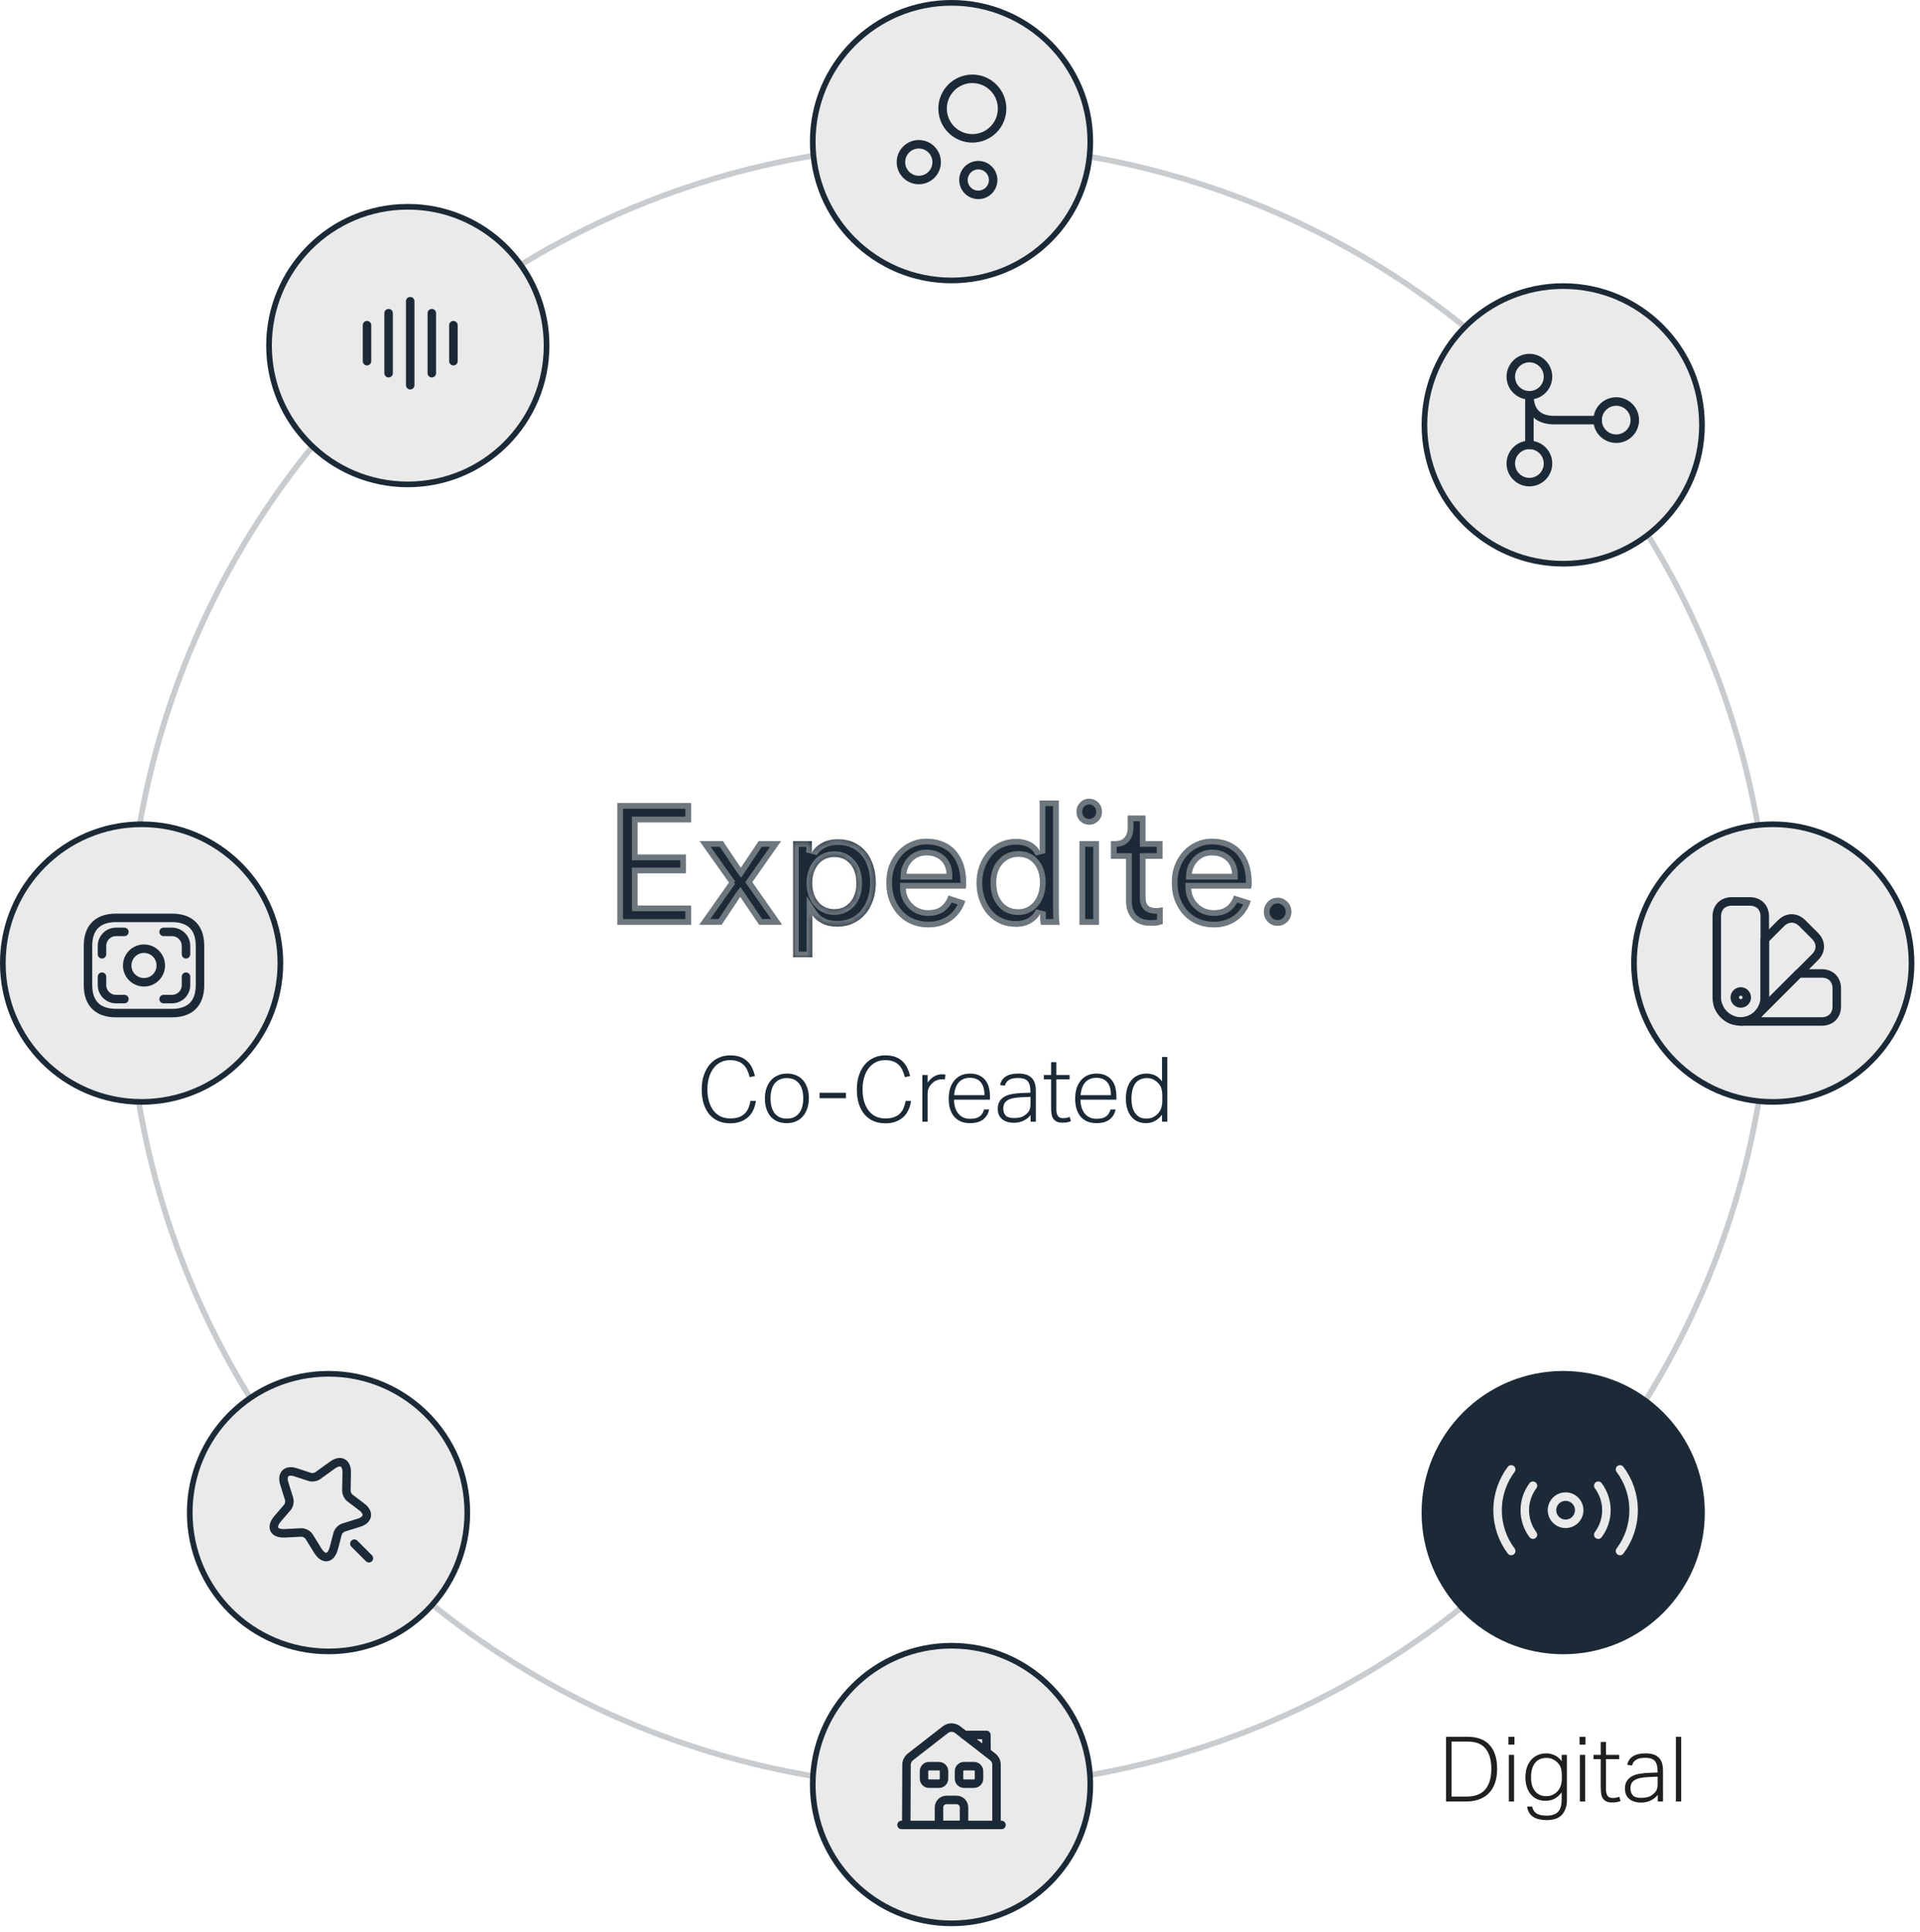 <?xml version="1.0" encoding="UTF-8"?> <svg xmlns="http://www.w3.org/2000/svg" width="339" height="341" viewBox="0 0 339 341" fill="none"><path d="M133.464 194.336C133.389 194.901 133.24 195.424 133.016 195.904C132.803 196.384 132.509 196.8 132.136 197.152C131.763 197.504 131.309 197.781 130.776 197.984C130.243 198.187 129.624 198.288 128.92 198.288C128.173 198.288 127.491 198.16 126.872 197.904C126.264 197.648 125.736 197.269 125.288 196.768C124.851 196.256 124.509 195.632 124.264 194.896C124.019 194.149 123.896 193.291 123.896 192.32C123.896 191.339 124.029 190.475 124.296 189.728C124.563 188.971 124.92 188.341 125.368 187.84C125.827 187.328 126.355 186.944 126.952 186.688C127.56 186.421 128.205 186.288 128.888 186.288C129.581 186.288 130.179 186.379 130.68 186.56C131.181 186.741 131.603 186.997 131.944 187.328C132.296 187.648 132.579 188.032 132.792 188.48C133.005 188.928 133.176 189.413 133.304 189.936L132.376 190.144C132.259 189.675 132.109 189.253 131.928 188.88C131.757 188.507 131.533 188.192 131.256 187.936C130.989 187.68 130.664 187.483 130.28 187.344C129.896 187.205 129.432 187.136 128.888 187.136C128.259 187.136 127.699 187.264 127.208 187.52C126.717 187.776 126.301 188.133 125.96 188.592C125.619 189.051 125.357 189.595 125.176 190.224C124.995 190.853 124.904 191.541 124.904 192.288C124.904 193.045 124.989 193.739 125.16 194.368C125.341 194.987 125.597 195.525 125.928 195.984C126.269 196.443 126.691 196.8 127.192 197.056C127.693 197.301 128.269 197.424 128.92 197.424C129.539 197.424 130.056 197.349 130.472 197.2C130.899 197.04 131.245 196.821 131.512 196.544C131.789 196.267 132.003 195.941 132.152 195.568C132.312 195.184 132.429 194.773 132.504 194.336H133.464ZM138.924 197.456C139.446 197.456 139.889 197.365 140.252 197.184C140.614 196.992 140.913 196.736 141.148 196.416C141.382 196.096 141.553 195.717 141.66 195.28C141.766 194.843 141.82 194.368 141.82 193.856C141.82 193.365 141.766 192.907 141.66 192.48C141.553 192.043 141.382 191.664 141.148 191.344C140.913 191.024 140.614 190.773 140.252 190.592C139.889 190.4 139.446 190.304 138.924 190.304C138.412 190.304 137.969 190.4 137.596 190.592C137.233 190.773 136.934 191.024 136.7 191.344C136.476 191.664 136.31 192.043 136.204 192.48C136.097 192.907 136.044 193.371 136.044 193.872C136.044 194.373 136.097 194.843 136.204 195.28C136.31 195.717 136.476 196.096 136.7 196.416C136.934 196.736 137.233 196.992 137.596 197.184C137.969 197.365 138.412 197.456 138.924 197.456ZM138.891 198.256C138.284 198.256 137.74 198.155 137.26 197.952C136.79 197.749 136.39 197.461 136.06 197.088C135.74 196.704 135.489 196.245 135.308 195.712C135.137 195.179 135.052 194.581 135.052 193.92C135.052 193.248 135.142 192.64 135.324 192.096C135.516 191.552 135.777 191.088 136.108 190.704C136.449 190.32 136.86 190.027 137.34 189.824C137.82 189.611 138.358 189.504 138.956 189.504C139.553 189.504 140.092 189.605 140.572 189.808C141.052 190.011 141.457 190.304 141.788 190.688C142.118 191.061 142.369 191.515 142.54 192.048C142.721 192.581 142.812 193.173 142.812 193.824C142.812 194.496 142.721 195.104 142.54 195.648C142.358 196.192 142.097 196.661 141.756 197.056C141.425 197.44 141.014 197.739 140.524 197.952C140.044 198.155 139.5 198.256 138.891 198.256ZM144.706 192.896H149.362V193.856H144.706V192.896ZM160.855 194.336C160.78 194.901 160.631 195.424 160.407 195.904C160.193 196.384 159.9 196.8 159.527 197.152C159.153 197.504 158.7 197.781 158.167 197.984C157.633 198.187 157.015 198.288 156.311 198.288C155.564 198.288 154.881 198.16 154.263 197.904C153.655 197.648 153.127 197.269 152.679 196.768C152.241 196.256 151.9 195.632 151.655 194.896C151.409 194.149 151.287 193.291 151.287 192.32C151.287 191.339 151.42 190.475 151.687 189.728C151.953 188.971 152.311 188.341 152.759 187.84C153.217 187.328 153.745 186.944 154.343 186.688C154.951 186.421 155.596 186.288 156.279 186.288C156.972 186.288 157.569 186.379 158.071 186.56C158.572 186.741 158.993 186.997 159.335 187.328C159.687 187.648 159.969 188.032 160.183 188.48C160.396 188.928 160.567 189.413 160.695 189.936L159.767 190.144C159.649 189.675 159.5 189.253 159.319 188.88C159.148 188.507 158.924 188.192 158.647 187.936C158.38 187.68 158.055 187.483 157.671 187.344C157.287 187.205 156.823 187.136 156.279 187.136C155.649 187.136 155.089 187.264 154.599 187.52C154.108 187.776 153.692 188.133 153.351 188.592C153.009 189.051 152.748 189.595 152.567 190.224C152.385 190.853 152.295 191.541 152.295 192.288C152.295 193.045 152.38 193.739 152.551 194.368C152.732 194.987 152.988 195.525 153.319 195.984C153.66 196.443 154.081 196.8 154.583 197.056C155.084 197.301 155.66 197.424 156.311 197.424C156.929 197.424 157.447 197.349 157.863 197.2C158.289 197.04 158.636 196.821 158.903 196.544C159.18 196.267 159.393 195.941 159.543 195.568C159.703 195.184 159.82 194.773 159.895 194.336H160.855ZM162.854 189.76H163.782V191.104C164.113 190.635 164.492 190.272 164.918 190.016C165.345 189.76 165.798 189.632 166.278 189.632C166.396 189.632 166.502 189.637 166.598 189.648C166.705 189.648 166.817 189.659 166.934 189.68L166.822 190.56C166.63 190.528 166.454 190.512 166.294 190.512C166.017 190.512 165.734 190.565 165.446 190.672C165.158 190.768 164.886 190.939 164.63 191.184C164.385 191.397 164.182 191.659 164.022 191.968C163.862 192.267 163.782 192.624 163.782 193.04V198H162.854V189.76ZM174.641 195.84C174.513 196.555 174.171 197.136 173.617 197.584C173.062 198.032 172.273 198.256 171.249 198.256C170.065 198.256 169.142 197.877 168.481 197.12C167.83 196.352 167.505 195.301 167.505 193.968C167.505 193.243 167.595 192.603 167.777 192.048C167.969 191.493 168.23 191.029 168.561 190.656C168.902 190.272 169.297 189.984 169.745 189.792C170.203 189.6 170.705 189.504 171.249 189.504C171.889 189.504 172.433 189.611 172.881 189.824C173.329 190.027 173.691 190.309 173.969 190.672C174.257 191.024 174.465 191.445 174.593 191.936C174.721 192.427 174.785 192.955 174.785 193.52V194.112H168.449C168.449 194.581 168.507 195.024 168.625 195.44C168.742 195.845 168.918 196.203 169.153 196.512C169.387 196.811 169.681 197.051 170.033 197.232C170.385 197.403 170.79 197.488 171.249 197.488C171.665 197.488 172.017 197.451 172.305 197.376C172.593 197.291 172.833 197.173 173.025 197.024C173.217 196.875 173.366 196.704 173.473 196.512C173.59 196.309 173.681 196.085 173.745 195.84H174.641ZM173.825 193.312C173.825 192.864 173.777 192.453 173.681 192.08C173.585 191.707 173.435 191.387 173.233 191.12C173.03 190.843 172.763 190.629 172.433 190.48C172.102 190.331 171.707 190.256 171.249 190.256C170.449 190.256 169.809 190.507 169.329 191.008C168.849 191.509 168.561 192.277 168.465 193.312H173.825ZM181.962 196.832C181.823 197.003 181.658 197.173 181.466 197.344C181.274 197.504 181.055 197.648 180.81 197.776C180.564 197.904 180.292 198.005 179.994 198.08C179.706 198.155 179.386 198.192 179.034 198.192C178.17 198.192 177.476 197.984 176.954 197.568C176.431 197.152 176.17 196.533 176.17 195.712C176.17 195.157 176.287 194.704 176.522 194.352C176.756 194 177.066 193.723 177.45 193.52C177.844 193.317 178.287 193.179 178.778 193.104C179.279 193.019 179.796 192.965 180.33 192.944L181.93 192.88V192.624C181.93 191.813 181.77 191.221 181.45 190.848C181.14 190.475 180.58 190.288 179.77 190.288C179.375 190.288 179.039 190.32 178.762 190.384C178.495 190.448 178.271 190.544 178.09 190.672C177.908 190.789 177.764 190.933 177.658 191.104C177.551 191.264 177.471 191.445 177.418 191.648L176.57 191.52C176.868 190.176 177.946 189.504 179.802 189.504C180.378 189.504 180.863 189.573 181.258 189.712C181.652 189.851 181.967 190.053 182.202 190.32C182.447 190.576 182.623 190.896 182.73 191.28C182.836 191.653 182.89 192.085 182.89 192.576V198H181.962V196.832ZM181.946 193.616L180.426 193.68C179.807 193.701 179.29 193.76 178.874 193.856C178.458 193.941 178.122 194.069 177.866 194.24C177.61 194.4 177.423 194.603 177.306 194.848C177.199 195.083 177.146 195.365 177.146 195.696C177.146 196.197 177.284 196.603 177.562 196.912C177.85 197.211 178.346 197.36 179.05 197.36C179.402 197.36 179.748 197.323 180.09 197.248C180.442 197.163 180.73 197.029 180.954 196.848C181.146 196.709 181.3 196.576 181.418 196.448C181.546 196.32 181.647 196.181 181.722 196.032C181.807 195.872 181.866 195.696 181.898 195.504C181.93 195.312 181.946 195.088 181.946 194.832V193.616ZM185.584 190.528H184.304V189.76H185.584V187.488H186.512V189.76H188.848V190.528H186.512V195.92C186.512 196.325 186.597 196.672 186.768 196.96C186.939 197.237 187.237 197.376 187.664 197.376C187.941 197.376 188.176 197.355 188.368 197.312C188.56 197.269 188.731 197.221 188.88 197.168L189.072 197.92C188.912 197.984 188.715 198.043 188.48 198.096C188.256 198.149 187.957 198.176 187.584 198.176C187.115 198.176 186.747 198.096 186.48 197.936C186.213 197.776 186.011 197.568 185.872 197.312C185.744 197.045 185.664 196.741 185.632 196.4C185.6 196.059 185.584 195.701 185.584 195.328V190.528ZM196.969 195.84C196.841 196.555 196.499 197.136 195.945 197.584C195.39 198.032 194.601 198.256 193.577 198.256C192.393 198.256 191.47 197.877 190.809 197.12C190.158 196.352 189.833 195.301 189.833 193.968C189.833 193.243 189.923 192.603 190.105 192.048C190.297 191.493 190.558 191.029 190.889 190.656C191.23 190.272 191.625 189.984 192.073 189.792C192.531 189.6 193.033 189.504 193.577 189.504C194.217 189.504 194.761 189.611 195.209 189.824C195.657 190.027 196.019 190.309 196.297 190.672C196.585 191.024 196.793 191.445 196.921 191.936C197.049 192.427 197.113 192.955 197.113 193.52V194.112H190.777C190.777 194.581 190.835 195.024 190.953 195.44C191.07 195.845 191.246 196.203 191.481 196.512C191.715 196.811 192.009 197.051 192.361 197.232C192.713 197.403 193.118 197.488 193.577 197.488C193.993 197.488 194.345 197.451 194.633 197.376C194.921 197.291 195.161 197.173 195.353 197.024C195.545 196.875 195.694 196.704 195.801 196.512C195.918 196.309 196.009 196.085 196.073 195.84H196.969ZM196.153 193.312C196.153 192.864 196.105 192.453 196.009 192.08C195.913 191.707 195.763 191.387 195.561 191.12C195.358 190.843 195.091 190.629 194.761 190.48C194.43 190.331 194.035 190.256 193.577 190.256C192.777 190.256 192.137 190.507 191.657 191.008C191.177 191.509 190.889 192.277 190.793 193.312H196.153ZM205.17 196.768C204.818 197.227 204.413 197.589 203.954 197.856C203.506 198.123 202.957 198.256 202.306 198.256C201.698 198.256 201.17 198.139 200.722 197.904C200.285 197.669 199.922 197.355 199.634 196.96C199.346 196.565 199.133 196.112 198.994 195.6C198.855 195.077 198.786 194.533 198.786 193.968C198.786 192.56 199.111 191.467 199.762 190.688C200.423 189.899 201.33 189.504 202.482 189.504C202.93 189.504 203.389 189.6 203.858 189.792C204.327 189.984 204.765 190.347 205.17 190.88V186.576H206.098V198H205.17V196.768ZM205.218 193.552C205.218 193.179 205.197 192.859 205.154 192.592C205.111 192.315 205.047 192.075 204.962 191.872C204.877 191.659 204.759 191.472 204.61 191.312C204.471 191.152 204.306 190.997 204.114 190.848C203.858 190.656 203.602 190.517 203.346 190.432C203.101 190.347 202.818 190.304 202.498 190.304C202.103 190.304 201.741 190.373 201.41 190.512C201.079 190.64 200.791 190.848 200.546 191.136C200.311 191.424 200.125 191.797 199.986 192.256C199.847 192.715 199.778 193.275 199.778 193.936C199.778 194.608 199.853 195.173 200.002 195.632C200.162 196.08 200.365 196.443 200.61 196.72C200.855 196.987 201.127 197.179 201.426 197.296C201.735 197.403 202.045 197.456 202.354 197.456C202.685 197.456 202.978 197.419 203.234 197.344C203.501 197.269 203.773 197.131 204.05 196.928C204.423 196.651 204.711 196.299 204.914 195.872C205.117 195.445 205.218 194.912 205.218 194.272V193.552Z" fill="#1C2A37"></path><path d="M109 141.76V163.239H122.008V159.849H112.57V154.147H121.108V150.852H112.57V145.15H122.008V141.76H109Z" fill="#1C2A37"></path><path d="M112.07 159.849V160.349H112.57H121.508V162.739H109.5V142.26H121.508V144.65H112.57H112.07V145.15V150.852V151.352H112.57H120.608V153.647H112.57H112.07V154.147V159.849Z" stroke="#EAEAEA" stroke-opacity="0.4"></path><path d="M128.715 155.779L123.545 148.476H127.644C127.69 148.556 127.783 148.714 127.954 148.967C128.125 149.205 128.311 149.49 128.528 149.807C128.746 150.124 128.979 150.472 129.227 150.852C129.475 151.233 129.708 151.581 129.925 151.898C130.143 152.215 130.345 152.5 130.5 152.737C130.671 152.975 130.764 153.133 130.81 153.197L133.961 148.476H137.889L132.813 155.715L138.075 163.223H134.039L130.686 158.281C130.624 158.361 130.515 158.535 130.36 158.788C130.205 159.042 130.003 159.327 129.786 159.659C129.553 159.992 129.32 160.356 129.056 160.752C128.792 161.148 128.559 161.513 128.327 161.845C128.094 162.178 127.907 162.479 127.737 162.716C127.566 162.97 127.473 163.144 127.426 163.223H123.483L128.746 155.763L128.715 155.779Z" fill="#1C2A37"></path><path d="M131.226 153.474L134.229 148.976H136.928L132.403 155.428L132.202 155.715L132.403 156.002L137.114 162.723H134.304L131.1 158.001L130.715 157.434L130.293 157.973C130.208 158.081 130.081 158.287 129.934 158.527C129.844 158.674 129.744 158.822 129.629 158.993C129.55 159.109 129.465 159.236 129.372 159.379C129.213 159.607 129.051 159.852 128.884 160.105C128.804 160.227 128.723 160.351 128.64 160.475C128.549 160.611 128.464 160.741 128.382 160.866C128.219 161.114 128.069 161.341 127.917 161.559C127.799 161.728 127.692 161.888 127.597 162.032L127.591 162.04C127.493 162.189 127.409 162.315 127.331 162.425L127.326 162.431L127.322 162.437C127.249 162.546 127.188 162.642 127.139 162.723H124.448L129.154 156.051L128.841 155.689L129.123 155.49L124.512 148.976H127.363C127.41 149.052 127.469 149.142 127.539 149.247L127.544 149.253L127.548 149.259C127.652 149.404 127.759 149.562 127.879 149.74C127.952 149.849 128.03 149.965 128.116 150.09L128.528 149.807L128.116 150.09C128.331 150.403 128.562 150.748 128.808 151.126C129.058 151.509 129.293 151.86 129.513 152.181C129.586 152.287 129.656 152.388 129.722 152.483C129.858 152.68 129.979 152.855 130.081 153.011L130.087 153.02L130.094 153.029C130.173 153.14 130.235 153.232 130.283 153.306C130.292 153.32 130.302 153.334 130.311 153.349C130.345 153.401 130.381 153.457 130.407 153.493L130.83 154.068L131.226 153.474Z" stroke="#EAEAEA" stroke-opacity="0.4"></path><mask id="path-6-inside-1_524_6980" fill="white"><path d="M140.031 168.989V148.476H143.353V150.472C143.71 149.823 144.284 149.268 145.076 148.825C145.868 148.366 146.83 148.144 147.948 148.144C149.019 148.144 149.966 148.334 150.804 148.73C151.642 149.126 152.325 149.664 152.9 150.346C153.459 151.027 153.893 151.85 154.188 152.785C154.483 153.719 154.638 154.733 154.638 155.826C154.638 156.919 154.483 157.965 154.157 158.899C153.831 159.834 153.381 160.657 152.791 161.354C152.201 162.051 151.472 162.59 150.633 162.986C149.795 163.382 148.864 163.572 147.824 163.572C146.784 163.572 145.868 163.382 145.123 162.986C144.378 162.59 143.803 162.115 143.431 161.544V168.973H140.016L140.031 168.989ZM151.192 155.842C151.192 154.448 150.835 153.339 150.121 152.516C149.407 151.692 148.476 151.28 147.296 151.28C146.722 151.28 146.194 151.391 145.728 151.613C145.247 151.834 144.843 152.135 144.517 152.531C144.176 152.927 143.912 153.403 143.71 153.973C143.508 154.543 143.415 155.161 143.415 155.858C143.415 157.268 143.788 158.392 144.517 159.232C145.247 160.071 146.178 160.483 147.311 160.483C148.445 160.483 149.392 160.071 150.121 159.232C150.851 158.392 151.208 157.268 151.208 155.858"></path></mask><path d="M140.031 168.989V148.476H143.353V150.472C143.71 149.823 144.284 149.268 145.076 148.825C145.868 148.366 146.83 148.144 147.948 148.144C149.019 148.144 149.966 148.334 150.804 148.73C151.642 149.126 152.325 149.664 152.9 150.346C153.459 151.027 153.893 151.85 154.188 152.785C154.483 153.719 154.638 154.733 154.638 155.826C154.638 156.919 154.483 157.965 154.157 158.899C153.831 159.834 153.381 160.657 152.791 161.354C152.201 162.051 151.472 162.59 150.633 162.986C149.795 163.382 148.864 163.572 147.824 163.572C146.784 163.572 145.868 163.382 145.123 162.986C144.378 162.59 143.803 162.115 143.431 161.544V168.973H140.016L140.031 168.989ZM151.192 155.842C151.192 154.448 150.835 153.339 150.121 152.516C149.407 151.692 148.476 151.28 147.296 151.28C146.722 151.28 146.194 151.391 145.728 151.613C145.247 151.834 144.843 152.135 144.517 152.531C144.176 152.927 143.912 153.403 143.71 153.973C143.508 154.543 143.415 155.161 143.415 155.858C143.415 157.268 143.788 158.392 144.517 159.232C145.247 160.071 146.178 160.483 147.311 160.483C148.445 160.483 149.392 160.071 150.121 159.232C150.851 158.392 151.208 157.268 151.208 155.858" fill="#1C2A37"></path><path d="M140.031 168.989L139.317 169.689L141.031 171.438V168.989H140.031ZM140.031 148.476V147.476H139.031V148.476H140.031ZM143.353 148.476H144.353V147.476H143.353V148.476ZM143.353 150.472H142.353L144.229 150.954L143.353 150.472ZM145.076 148.825L145.565 149.697L145.571 149.694L145.578 149.69L145.076 148.825ZM152.9 150.346L153.673 149.711L153.664 149.701L152.9 150.346ZM143.431 161.544L144.268 160.997L142.431 158.185V161.544H143.431ZM143.431 168.973V169.973H144.431V168.973H143.431ZM140.016 168.973V167.973H137.635L139.301 169.673L140.016 168.973ZM145.728 151.613L146.147 152.521L146.158 152.516L145.728 151.613ZM144.517 152.531L145.275 153.185L145.282 153.176L145.289 153.167L144.517 152.531ZM141.031 168.989V148.476H139.031V168.989H141.031ZM140.031 149.476H143.353V147.476H140.031V149.476ZM142.353 148.476V150.472H144.353V148.476H142.353ZM144.229 150.954C144.48 150.498 144.904 150.067 145.565 149.697L144.587 147.952C143.664 148.47 142.94 149.148 142.477 149.99L144.229 150.954ZM145.578 149.69C146.182 149.34 146.96 149.144 147.948 149.144V147.144C146.7 147.144 145.554 147.392 144.574 147.96L145.578 149.69ZM147.948 149.144C148.899 149.144 149.695 149.312 150.377 149.634L151.231 147.826C150.237 147.356 149.139 147.144 147.948 147.144V149.144ZM150.377 149.634C151.081 149.967 151.65 150.415 152.135 150.99L153.664 149.701C153.001 148.914 152.204 148.285 151.231 147.826L150.377 149.634ZM152.127 150.98C152.596 151.552 152.974 152.259 153.235 153.086L155.142 152.484C154.813 151.442 154.321 150.502 153.673 149.711L152.127 150.98ZM153.235 153.086C153.497 153.917 153.638 154.829 153.638 155.826H155.638C155.638 154.637 155.469 153.522 155.142 152.484L153.235 153.086ZM153.638 155.826C153.638 156.827 153.496 157.759 153.213 158.57L155.101 159.228C155.47 158.17 155.638 157.011 155.638 155.826H153.638ZM153.213 158.57C152.921 159.406 152.527 160.118 152.028 160.708L153.554 162C154.235 161.197 154.741 160.261 155.101 159.228L153.213 158.57ZM152.028 160.708C151.539 161.286 150.928 161.74 150.206 162.082L151.061 163.89C152.015 163.439 152.863 162.817 153.554 162L152.028 160.708ZM150.206 162.082C149.521 162.405 148.739 162.572 147.824 162.572V164.572C148.989 164.572 150.07 164.358 151.061 163.89L150.206 162.082ZM147.824 162.572C146.899 162.572 146.155 162.402 145.592 162.103L144.653 163.869C145.58 164.361 146.668 164.572 147.824 164.572V162.572ZM145.592 162.103C144.946 161.759 144.521 161.385 144.268 160.997L142.594 162.091C143.085 162.844 143.809 163.42 144.653 163.869L145.592 162.103ZM142.431 161.544V168.973H144.431V161.544H142.431ZM143.431 167.973H140.016V169.973H143.431V167.973ZM139.301 169.673L139.317 169.689L140.745 168.289L140.73 168.273L139.301 169.673ZM152.192 155.842C152.192 154.276 151.788 152.912 150.877 151.861L149.366 153.171C149.882 153.766 150.192 154.62 150.192 155.842H152.192ZM150.877 151.861C149.959 150.801 148.743 150.28 147.296 150.28V152.28C148.208 152.28 148.856 152.582 149.366 153.171L150.877 151.861ZM147.296 150.28C146.592 150.28 145.915 150.416 145.298 150.71L146.158 152.516C146.473 152.366 146.851 152.28 147.296 152.28V150.28ZM145.31 150.705C144.704 150.984 144.175 151.373 143.745 151.896L145.289 153.167C145.511 152.898 145.79 152.685 146.147 152.521L145.31 150.705ZM143.76 151.878C143.324 152.384 143.003 152.974 142.767 153.639L144.653 154.306C144.821 153.832 145.028 153.47 145.275 153.185L143.76 151.878ZM142.767 153.639C142.521 154.336 142.415 155.07 142.415 155.858H144.415C144.415 155.252 144.496 154.75 144.653 154.306L142.767 153.639ZM142.415 155.858C142.415 157.447 142.839 158.825 143.763 159.888L145.272 158.576C144.737 157.96 144.415 157.088 144.415 155.858H142.415ZM143.763 159.888C144.689 160.954 145.9 161.483 147.311 161.483V159.483C146.456 159.483 145.804 159.188 145.272 158.576L143.763 159.888ZM147.311 161.483C148.718 161.483 149.946 160.958 150.876 159.888L149.366 158.576C148.837 159.185 148.171 159.483 147.311 159.483V161.483ZM150.876 159.888C151.805 158.819 152.208 157.437 152.208 155.858H150.208C150.208 157.098 149.897 157.966 149.366 158.576L150.876 159.888Z" fill="#EAEAEA" fill-opacity="0.4" mask="url(#path-6-inside-1_524_6980)"></path><path d="M170.425 159.026C170.223 159.675 169.944 160.277 169.556 160.847C169.183 161.418 168.718 161.909 168.159 162.336C167.6 162.764 166.979 163.097 166.265 163.334C165.551 163.572 164.759 163.699 163.89 163.699C162.896 163.699 161.965 163.524 161.065 163.176C160.18 162.827 159.388 162.305 158.721 161.624C158.053 160.942 157.51 160.119 157.106 159.137C156.703 158.155 156.501 157.046 156.501 155.794C156.501 154.622 156.687 153.561 157.075 152.611C157.463 151.66 157.976 150.852 158.628 150.171C159.28 149.49 160.025 148.967 160.878 148.603C161.732 148.223 162.617 148.049 163.517 148.049C164.62 148.049 165.613 148.223 166.498 148.587C167.383 148.952 168.128 149.474 168.718 150.14C169.308 150.805 169.773 151.613 170.099 152.547C170.41 153.482 170.58 154.543 170.58 155.715C170.58 156 170.58 156.238 170.549 156.46C170.534 156.666 170.503 156.792 170.487 156.84H159.916C159.932 157.41 160.056 157.917 160.273 158.376C160.49 158.836 160.77 159.248 161.127 159.58C161.484 159.929 161.887 160.198 162.353 160.388C162.819 160.578 163.316 160.673 163.859 160.673C164.914 160.673 165.722 160.42 166.281 159.929C166.839 159.438 167.243 158.82 167.476 158.091L170.379 159.026H170.425ZM167.134 154.242C167.119 153.814 167.026 153.403 166.886 153.022C166.731 152.626 166.513 152.278 166.218 151.977C165.923 151.676 165.551 151.438 165.116 151.248C164.682 151.074 164.169 150.979 163.58 150.979C163.052 150.979 162.57 151.074 162.136 151.264C161.717 151.454 161.344 151.708 161.049 152.025C160.754 152.341 160.521 152.69 160.335 153.086C160.164 153.482 160.056 153.862 160.04 154.258H167.134V154.242Z" fill="#1C2A37"></path><path d="M167.775 158.713L169.779 159.358C169.612 159.782 169.404 160.182 169.143 160.566L169.142 160.566L169.137 160.574C168.798 161.093 168.373 161.543 167.855 161.939C167.34 162.333 166.769 162.64 166.107 162.86C165.448 163.079 164.71 163.199 163.89 163.199C162.958 163.199 162.088 163.036 161.247 162.71C160.427 162.387 159.695 161.904 159.078 161.274C158.458 160.641 157.949 159.872 157.569 158.947C157.194 158.034 157.001 156.992 157.001 155.794C157.001 154.675 157.179 153.68 157.538 152.8C157.905 151.901 158.385 151.148 158.989 150.517C159.596 149.883 160.286 149.4 161.075 149.063L161.075 149.063L161.082 149.06C161.868 148.71 162.683 148.549 163.517 148.549C164.567 148.549 165.494 148.715 166.307 149.05C167.127 149.387 167.807 149.867 168.344 150.471C168.885 151.083 169.319 151.831 169.626 152.708C169.917 153.587 170.08 154.593 170.08 155.715C170.08 155.982 170.08 156.172 170.061 156.34H159.916H159.402L159.416 156.853C159.434 157.491 159.573 158.066 159.821 158.59C160.059 159.092 160.371 159.558 160.782 159.942C161.182 160.332 161.638 160.636 162.164 160.851C162.694 161.067 163.255 161.173 163.859 161.173C164.989 161.173 165.931 160.902 166.611 160.304C167.114 159.862 167.506 159.327 167.775 158.713ZM167.634 154.242V154.233L167.634 154.224C167.616 153.736 167.51 153.272 167.355 152.85L167.355 152.85L167.351 152.84C167.174 152.387 166.922 151.98 166.576 151.627C166.225 151.27 165.794 150.999 165.317 150.79L165.31 150.787L165.302 150.784C164.8 150.583 164.223 150.479 163.58 150.479C162.991 150.479 162.44 150.585 161.936 150.806L161.935 150.806L161.929 150.809C161.46 151.022 161.03 151.311 160.683 151.684C160.352 152.04 160.09 152.432 159.883 152.873L159.879 152.88L159.876 152.888C159.69 153.319 159.559 153.762 159.541 154.238L159.52 154.758H160.04H167.134H167.634V154.258V154.242Z" stroke="#EAEAEA" stroke-opacity="0.4"></path><path d="M186.926 160.546C186.926 161.212 186.942 161.798 186.988 162.305C187.019 162.812 187.05 163.128 187.082 163.239H183.791C183.744 163.081 183.713 162.796 183.682 162.384C183.651 161.972 183.635 161.624 183.635 161.323C183.294 161.956 182.766 162.479 182.037 162.922C181.307 163.366 180.422 163.588 179.398 163.588C178.373 163.588 177.395 163.398 176.541 163.002C175.688 162.606 174.958 162.067 174.353 161.37C173.747 160.673 173.282 159.849 172.94 158.899C172.598 157.949 172.428 156.919 172.428 155.81C172.428 154.765 172.598 153.767 172.94 152.832C173.282 151.898 173.747 151.074 174.353 150.361C174.958 149.649 175.688 149.094 176.541 148.698C177.395 148.302 178.327 148.096 179.336 148.096C179.972 148.096 180.531 148.16 180.996 148.286C181.462 148.413 181.881 148.587 182.223 148.809C182.564 149.015 182.844 149.253 183.061 149.49C183.278 149.728 183.449 149.981 183.573 150.219V141.301H186.926V160.546ZM175.889 155.826C175.889 157.236 176.246 158.376 176.945 159.232C177.643 160.087 178.59 160.515 179.786 160.515C180.345 160.515 180.857 160.404 181.338 160.166C181.819 159.929 182.223 159.612 182.549 159.2C182.89 158.788 183.154 158.297 183.34 157.711C183.527 157.141 183.62 156.491 183.62 155.794C183.62 154.385 183.263 153.26 182.564 152.452C181.866 151.629 180.95 151.233 179.817 151.233C178.684 151.233 177.752 151.644 177.007 152.468C176.262 153.292 175.889 154.416 175.889 155.826Z" fill="#1C2A37"></path><path d="M184.073 150.219V141.801H186.426V160.546C186.426 161.214 186.442 161.815 186.49 162.343C186.499 162.489 186.508 162.622 186.517 162.739H184.215C184.204 162.633 184.192 162.503 184.181 162.346C184.15 161.942 184.135 161.607 184.135 161.323L183.195 161.085C182.904 161.625 182.447 162.088 181.777 162.495C181.14 162.882 180.35 163.088 179.398 163.088C178.433 163.088 177.529 162.909 176.752 162.548C175.958 162.18 175.287 161.683 174.73 161.042C174.17 160.398 173.734 159.63 173.411 158.73C173.09 157.839 172.928 156.867 172.928 155.81C172.928 154.82 173.089 153.88 173.41 153.004C173.733 152.119 174.17 151.348 174.734 150.685C175.292 150.028 175.963 149.518 176.752 149.152C177.537 148.787 178.397 148.596 179.336 148.596C179.941 148.596 180.454 148.657 180.865 148.769C181.295 148.886 181.663 149.042 181.95 149.228L181.957 149.233L181.965 149.237C182.264 149.418 182.506 149.625 182.692 149.828C182.879 150.032 183.025 150.249 183.13 150.45L184.073 150.219ZM175.389 155.826C175.389 157.32 175.769 158.582 176.558 159.548C177.36 160.53 178.454 161.015 179.786 161.015C180.414 161.015 181.003 160.889 181.559 160.615C182.1 160.348 182.562 159.987 182.937 159.515C183.322 159.05 183.613 158.502 183.816 157.864C184.021 157.236 184.12 156.534 184.12 155.794C184.12 154.304 183.742 153.051 182.944 152.127C182.142 151.182 181.082 150.733 179.817 150.733C178.544 150.733 177.478 151.203 176.636 152.133C175.787 153.071 175.389 154.328 175.389 155.826Z" stroke="#EAEAEA" stroke-opacity="0.4"></path><path d="M190.077 143.297C190.077 142.647 190.294 142.109 190.729 141.665C191.164 141.222 191.692 141 192.297 141C192.902 141 193.461 141.222 193.896 141.665C194.33 142.109 194.548 142.647 194.548 143.297C194.548 143.946 194.33 144.485 193.896 144.912C193.461 145.34 192.933 145.562 192.297 145.562C191.661 145.562 191.164 145.34 190.729 144.912C190.294 144.485 190.077 143.93 190.077 143.297ZM190.605 148.476H194.02V163.239H190.605V148.476Z" fill="#1C2A37"></path><path d="M190.577 143.297C190.577 142.773 190.746 142.362 191.086 142.015C191.428 141.666 191.828 141.5 192.297 141.5C192.774 141.5 193.202 141.672 193.539 142.015C193.878 142.362 194.048 142.773 194.048 143.297C194.048 143.822 193.878 144.229 193.545 144.556C193.204 144.892 192.802 145.062 192.297 145.062C191.799 145.062 191.426 144.897 191.08 144.556C190.749 144.23 190.577 143.808 190.577 143.297ZM191.105 148.976H193.52V162.739H191.105V148.976Z" stroke="#EAEAEA" stroke-opacity="0.4"></path><path d="M202.247 148.476H205.243V151.597H202.247V158.44C202.247 159.089 202.402 159.564 202.697 159.849C202.992 160.135 203.458 160.293 204.094 160.293C204.327 160.293 204.576 160.293 204.808 160.245C205.041 160.214 205.197 160.198 205.29 160.166V163.081C205.197 163.128 204.979 163.192 204.638 163.271C204.296 163.366 203.815 163.413 203.179 163.413C201.828 163.413 200.772 163.033 199.996 162.257C199.22 161.497 198.832 160.404 198.832 159.01V151.597H196.162V148.476H196.907C197.683 148.476 198.242 148.255 198.599 147.811C198.956 147.368 199.127 146.829 199.127 146.18V143.962H202.247V148.476Z" fill="#1C2A37"></path><path d="M201.747 148.476V148.976H202.247H204.743V151.097H202.247H201.747V151.597V158.44C201.747 159.152 201.915 159.789 202.35 160.209C202.772 160.617 203.384 160.793 204.094 160.793L204.113 160.793C204.303 160.793 204.546 160.793 204.79 160.756V162.719C204.715 162.739 204.626 162.76 204.525 162.784L204.514 162.786L204.504 162.789C204.227 162.866 203.799 162.913 203.179 162.913C201.927 162.913 201.011 162.564 200.35 161.904L200.35 161.904L200.346 161.9C199.692 161.259 199.332 160.311 199.332 159.01V151.597V151.097H198.832H196.662V148.976H196.907C197.778 148.976 198.506 148.724 198.989 148.125C199.429 147.578 199.627 146.923 199.627 146.18V144.462H201.747V148.476Z" stroke="#EAEAEA" stroke-opacity="0.4"></path><path d="M220.829 159.026C220.627 159.675 220.347 160.277 219.959 160.847C219.587 161.418 219.121 161.909 218.562 162.336C218.003 162.764 217.382 163.097 216.668 163.334C215.954 163.572 215.163 163.699 214.293 163.699C213.3 163.699 212.368 163.524 211.468 163.176C210.583 162.827 209.792 162.305 209.124 161.624C208.457 160.942 207.913 160.119 207.51 159.137C207.106 158.155 206.904 157.046 206.904 155.794C206.904 154.622 207.091 153.561 207.479 152.611C207.867 151.66 208.379 150.852 209.031 150.171C209.683 149.49 210.428 148.967 211.282 148.603C212.136 148.223 213.02 148.049 213.921 148.049C215.023 148.049 216.016 148.223 216.901 148.587C217.786 148.952 218.531 149.474 219.121 150.14C219.711 150.805 220.177 151.613 220.503 152.547C220.813 153.482 220.984 154.543 220.984 155.715C220.984 156 220.984 156.238 220.953 156.46C220.937 156.666 220.906 156.792 220.891 156.84H210.319C210.335 157.41 210.459 157.917 210.676 158.376C210.894 158.836 211.173 159.248 211.546 159.58C211.903 159.929 212.306 160.198 212.772 160.388C213.238 160.578 213.734 160.673 214.278 160.673C215.333 160.673 216.141 160.42 216.699 159.929C217.258 159.438 217.662 158.82 217.895 158.091L220.797 159.026H220.829ZM217.538 154.242C217.522 153.814 217.429 153.403 217.289 153.022C217.134 152.626 216.917 152.278 216.622 151.977C216.327 151.676 215.954 151.438 215.52 151.248C215.085 151.074 214.573 150.979 213.983 150.979C213.455 150.979 212.974 151.074 212.539 151.264C212.12 151.454 211.747 151.708 211.453 152.025C211.158 152.341 210.925 152.69 210.738 153.086C210.568 153.482 210.459 153.862 210.444 154.258H217.538V154.242Z" fill="#1C2A37"></path><path d="M218.194 158.713L220.184 159.354C220.017 159.779 219.808 160.181 219.546 160.566L219.546 160.566L219.541 160.574C219.201 161.093 218.776 161.543 218.258 161.939C217.744 162.333 217.172 162.64 216.51 162.86C215.852 163.079 215.114 163.199 214.293 163.199C213.361 163.199 212.491 163.036 211.65 162.71C210.831 162.387 210.099 161.904 209.481 161.274C208.861 160.641 208.353 159.872 207.972 158.947C207.597 158.034 207.404 156.992 207.404 155.794C207.404 154.675 207.582 153.68 207.942 152.8C208.308 151.901 208.788 151.148 209.392 150.517C209.999 149.883 210.689 149.4 211.478 149.063L211.478 149.063L211.485 149.06C212.272 148.71 213.087 148.549 213.921 148.549C214.97 148.549 215.897 148.715 216.711 149.05C217.53 149.387 218.211 149.867 218.747 150.471C219.289 151.083 219.723 151.831 220.029 152.708C220.32 153.587 220.484 154.593 220.484 155.715C220.484 155.982 220.483 156.172 220.464 156.34H210.319H209.806L209.82 156.853C209.837 157.491 209.977 158.066 210.224 158.59C210.461 159.091 210.775 159.56 211.204 159.946C211.604 160.334 212.059 160.637 212.583 160.851C213.113 161.067 213.674 161.173 214.278 161.173C215.408 161.173 216.349 160.902 217.029 160.304C217.533 159.862 217.924 159.327 218.194 158.713ZM218.038 154.242V154.233L218.037 154.224C218.02 153.736 217.914 153.272 217.759 152.85L217.759 152.85L217.755 152.84C217.577 152.387 217.325 151.98 216.979 151.627C216.628 151.27 216.198 150.999 215.72 150.79L215.713 150.787L215.706 150.784C215.203 150.583 214.626 150.479 213.983 150.479C213.394 150.479 212.843 150.585 212.339 150.806L212.339 150.806L212.333 150.809C211.864 151.022 211.434 151.311 211.087 151.684C210.755 152.04 210.493 152.432 210.286 152.873L210.283 152.88L210.279 152.888C210.093 153.319 209.963 153.762 209.944 154.238L209.924 154.758H210.444H217.538H218.038V154.258V154.242Z" stroke="#EAEAEA" stroke-opacity="0.4"></path><path d="M223.157 160.958C223.157 160.277 223.39 159.691 223.856 159.2C224.321 158.709 224.896 158.471 225.563 158.471C226.231 158.471 226.805 158.709 227.286 159.2C227.768 159.691 228 160.277 228 160.958C228 161.639 227.768 162.225 227.286 162.701C226.805 163.176 226.231 163.413 225.563 163.413C224.896 163.413 224.321 163.176 223.856 162.701C223.39 162.225 223.157 161.639 223.157 160.958Z" fill="#1C2A37"></path><path d="M223.657 160.958C223.657 160.404 223.842 159.942 224.219 159.544C224.587 159.155 225.029 158.971 225.563 158.971C226.096 158.971 226.542 159.155 226.929 159.55C227.317 159.946 227.5 160.405 227.5 160.958C227.5 161.513 227.316 161.968 226.935 162.345C226.546 162.729 226.097 162.913 225.563 162.913C225.028 162.913 224.583 162.728 224.213 162.351C223.842 161.973 223.657 161.514 223.657 160.958Z" stroke="#EAEAEA" stroke-opacity="0.4"></path><circle cx="167.5" cy="170.5" r="145" stroke="#788188" stroke-opacity="0.4"></circle><path d="M255.312 306.576H259.168C259.968 306.576 260.688 306.693 261.328 306.928C261.968 307.152 262.507 307.499 262.944 307.968C263.392 308.427 263.733 309.008 263.968 309.712C264.213 310.416 264.336 311.248 264.336 312.208C264.336 313.179 264.208 314.027 263.952 314.752C263.696 315.477 263.328 316.08 262.848 316.56C262.368 317.04 261.787 317.403 261.104 317.648C260.421 317.883 259.659 318 258.816 318H255.312V306.576ZM258.88 317.136C260.405 317.136 261.525 316.715 262.24 315.872C262.955 315.019 263.312 313.808 263.312 312.24C263.312 310.693 262.976 309.504 262.304 308.672C261.643 307.84 260.597 307.424 259.168 307.424H256.288V317.136H258.88ZM266.402 309.76H267.33V318H266.402V309.76ZM266.338 306.576H267.394V307.968H266.338V306.576ZM270.516 318.896C270.633 319.44 270.889 319.84 271.284 320.096C271.679 320.363 272.281 320.496 273.092 320.496C273.999 320.496 274.665 320.272 275.092 319.824C275.519 319.387 275.732 318.645 275.732 317.6V316.368C275.391 316.848 274.985 317.221 274.516 317.488C274.057 317.744 273.508 317.872 272.868 317.872C272.26 317.872 271.732 317.76 271.284 317.536C270.836 317.301 270.468 316.992 270.18 316.608C269.892 316.224 269.679 315.787 269.54 315.296C269.401 314.795 269.332 314.277 269.332 313.744C269.332 313.104 269.417 312.523 269.588 312C269.759 311.477 270.004 311.035 270.324 310.672C270.644 310.299 271.033 310.011 271.492 309.808C271.951 309.605 272.468 309.504 273.044 309.504C273.503 309.504 273.967 309.605 274.436 309.808C274.905 310 275.337 310.357 275.732 310.88V309.76H276.66V317.696C276.66 318.805 276.372 319.68 275.796 320.32C275.231 320.96 274.335 321.28 273.108 321.28C272.639 321.28 272.201 321.237 271.796 321.152C271.401 321.067 271.049 320.928 270.74 320.736C270.441 320.555 270.196 320.309 270.004 320C269.812 319.701 269.689 319.333 269.636 318.896H270.516ZM275.764 313.552C275.764 313.179 275.743 312.859 275.7 312.592C275.668 312.315 275.604 312.075 275.508 311.872C275.423 311.659 275.311 311.472 275.172 311.312C275.033 311.152 274.868 310.997 274.676 310.848C274.409 310.656 274.153 310.517 273.908 310.432C273.663 310.347 273.38 310.304 273.06 310.304C272.665 310.304 272.303 310.368 271.972 310.496C271.641 310.624 271.353 310.827 271.108 311.104C270.863 311.381 270.671 311.739 270.532 312.176C270.393 312.603 270.324 313.12 270.324 313.728C270.324 314.347 270.399 314.869 270.548 315.296C270.708 315.712 270.911 316.053 271.156 316.32C271.401 316.576 271.679 316.763 271.988 316.88C272.297 316.997 272.612 317.056 272.932 317.056C273.284 317.056 273.583 317.019 273.828 316.944C274.073 316.869 274.335 316.736 274.612 316.544C274.985 316.267 275.268 315.915 275.46 315.488C275.663 315.051 275.764 314.507 275.764 313.856V313.552ZM278.949 309.76H279.877V318H278.949V309.76ZM278.885 306.576H279.941V307.968H278.885V306.576ZM282.631 310.528H281.351V309.76H282.631V307.488H283.559V309.76H285.895V310.528H283.559V315.92C283.559 316.325 283.644 316.672 283.815 316.96C283.986 317.237 284.284 317.376 284.711 317.376C284.988 317.376 285.223 317.355 285.415 317.312C285.607 317.269 285.778 317.221 285.927 317.168L286.119 317.92C285.959 317.984 285.762 318.043 285.527 318.096C285.303 318.149 285.004 318.176 284.631 318.176C284.162 318.176 283.794 318.096 283.527 317.936C283.26 317.776 283.058 317.568 282.919 317.312C282.791 317.045 282.711 316.741 282.679 316.4C282.647 316.059 282.631 315.701 282.631 315.328V310.528ZM292.696 316.832C292.557 317.003 292.392 317.173 292.2 317.344C292.008 317.504 291.789 317.648 291.544 317.776C291.299 317.904 291.027 318.005 290.728 318.08C290.44 318.155 290.12 318.192 289.768 318.192C288.904 318.192 288.211 317.984 287.688 317.568C287.165 317.152 286.904 316.533 286.904 315.712C286.904 315.157 287.021 314.704 287.256 314.352C287.491 314 287.8 313.723 288.184 313.52C288.579 313.317 289.021 313.179 289.512 313.104C290.013 313.019 290.531 312.965 291.064 312.944L292.664 312.88V312.624C292.664 311.813 292.504 311.221 292.184 310.848C291.875 310.475 291.315 310.288 290.504 310.288C290.109 310.288 289.773 310.32 289.496 310.384C289.229 310.448 289.005 310.544 288.824 310.672C288.643 310.789 288.499 310.933 288.392 311.104C288.285 311.264 288.205 311.445 288.152 311.648L287.304 311.52C287.603 310.176 288.68 309.504 290.536 309.504C291.112 309.504 291.597 309.573 291.992 309.712C292.387 309.851 292.701 310.053 292.936 310.32C293.181 310.576 293.357 310.896 293.464 311.28C293.571 311.653 293.624 312.085 293.624 312.576V318H292.696V316.832ZM292.68 313.616L291.16 313.68C290.541 313.701 290.024 313.76 289.608 313.856C289.192 313.941 288.856 314.069 288.6 314.24C288.344 314.4 288.157 314.603 288.04 314.848C287.933 315.083 287.88 315.365 287.88 315.696C287.88 316.197 288.019 316.603 288.296 316.912C288.584 317.211 289.08 317.36 289.784 317.36C290.136 317.36 290.483 317.323 290.824 317.248C291.176 317.163 291.464 317.029 291.688 316.848C291.88 316.709 292.035 316.576 292.152 316.448C292.28 316.32 292.381 316.181 292.456 316.032C292.541 315.872 292.6 315.696 292.632 315.504C292.664 315.312 292.68 315.088 292.68 314.832V313.616ZM295.902 306.576H296.83V318H295.902V306.576Z" fill="#221F20"></path><circle cx="168.003" cy="25.003" r="24.503" fill="#EAEAEA" stroke="#1C2A37"></circle><path d="M171.679 24.422C173.073 24.422 174.409 23.868 175.394 22.883C176.379 21.897 176.933 20.561 176.933 19.168C176.933 17.774 176.379 16.438 175.394 15.453C174.409 14.467 173.073 13.914 171.679 13.914C170.286 13.914 168.95 14.467 167.964 15.453C166.979 16.438 166.425 17.774 166.425 19.168C166.425 20.561 166.979 21.897 167.964 22.883C168.95 23.868 170.286 24.422 171.679 24.422ZM162.227 31.775C163.063 31.775 163.865 31.442 164.457 30.851C165.049 30.259 165.381 29.457 165.381 28.62C165.381 27.784 165.049 26.982 164.457 26.39C163.865 25.798 163.063 25.466 162.227 25.466C161.39 25.466 160.588 25.798 159.996 26.39C159.405 26.982 159.072 27.784 159.072 28.62C159.072 29.457 159.405 30.259 159.996 30.851C160.588 31.442 161.39 31.775 162.227 31.775ZM172.734 34.397C173.078 34.397 173.419 34.329 173.737 34.197C174.055 34.065 174.344 33.872 174.588 33.629C174.831 33.385 175.024 33.096 175.156 32.778C175.288 32.46 175.356 32.119 175.356 31.775C175.356 31.43 175.288 31.09 175.156 30.771C175.024 30.453 174.831 30.164 174.588 29.921C174.344 29.677 174.055 29.484 173.737 29.352C173.419 29.221 173.078 29.153 172.734 29.153C172.039 29.153 171.372 29.429 170.88 29.921C170.389 30.413 170.112 31.079 170.112 31.775C170.112 32.47 170.389 33.137 170.88 33.629C171.372 34.12 172.039 34.397 172.734 34.397Z" stroke="#1C2A37" stroke-width="1.5" stroke-miterlimit="10"></path><circle cx="168.003" cy="315.003" r="24.503" fill="#EAEAEA" stroke="#1C2A37"></circle><path d="M159.174 322.136H176.831" stroke="#1C2A37" stroke-width="1.5" stroke-miterlimit="10" stroke-linecap="round" stroke-linejoin="round"></path><path d="M160.013 322.136L160.057 311.515C160.057 310.977 160.313 310.465 160.737 310.129L166.917 305.318C167.228 305.077 167.61 304.947 168.003 304.947C168.396 304.947 168.778 305.077 169.089 305.318L175.269 310.121C175.701 310.456 175.948 310.968 175.948 311.515V322.136" stroke="#1C2A37" stroke-width="1.5" stroke-miterlimit="10" stroke-linejoin="round"></path><path d="M168.885 317.722H167.119C166.387 317.722 165.795 318.314 165.795 319.046V322.136H170.209V319.046C170.209 318.314 169.618 317.722 168.885 317.722ZM165.795 314.853H164.029C163.544 314.853 163.146 314.455 163.146 313.97V312.646C163.146 312.16 163.544 311.763 164.029 311.763H165.795C166.281 311.763 166.678 312.16 166.678 312.646V313.97C166.678 314.455 166.281 314.853 165.795 314.853ZM171.975 314.853H170.209C169.724 314.853 169.327 314.455 169.327 313.97V312.646C169.327 312.16 169.724 311.763 170.209 311.763H171.975C172.461 311.763 172.858 312.16 172.858 312.646V313.97C172.858 314.455 172.461 314.853 171.975 314.853Z" stroke="#1C2A37" stroke-width="1.5" stroke-miterlimit="10" stroke-linejoin="round"></path><path d="M174.183 308.893L174.156 306.245H170.271" stroke="#1C2A37" stroke-width="1.5" stroke-miterlimit="10" stroke-linecap="round" stroke-linejoin="round"></path><circle cx="313.003" cy="170.003" r="24.503" fill="#EAEAEA" stroke="#1C2A37"></circle><path d="M311.595 161.767V176.07C311.595 177.214 311.128 178.263 310.387 179.026L310.345 179.068C310.249 179.163 310.143 179.259 310.048 179.333C309.73 179.608 309.37 179.82 308.999 179.969C308.882 180.022 308.766 180.064 308.649 180.106C308.236 180.244 307.791 180.308 307.357 180.308C307.071 180.308 306.785 180.276 306.509 180.223C306.372 180.191 306.234 180.159 306.096 180.117C305.927 180.064 305.768 180.011 305.609 179.937C305.609 179.926 305.609 179.926 305.598 179.937C305.302 179.789 305.016 179.619 304.751 179.418L304.74 179.407C304.602 179.301 304.475 179.195 304.359 179.068C304.242 178.941 304.126 178.814 304.009 178.676C303.808 178.411 303.638 178.125 303.49 177.829C303.501 177.818 303.501 177.818 303.49 177.818C303.49 177.818 303.49 177.807 303.479 177.797C303.416 177.648 303.363 177.49 303.31 177.331C303.27 177.194 303.234 177.056 303.204 176.917C303.151 176.642 303.119 176.356 303.119 176.07V161.767C303.119 160.178 304.179 159.119 305.768 159.119H308.946C310.535 159.119 311.595 160.178 311.595 161.767Z" stroke="#1C2A37" stroke-width="1.5" stroke-linecap="round" stroke-linejoin="round"></path><path d="M324.308 174.481V177.659C324.308 179.248 323.248 180.308 321.659 180.308H307.357C307.791 180.308 308.236 180.244 308.649 180.106C308.766 180.064 308.882 180.022 308.999 179.969C309.37 179.82 309.73 179.608 310.048 179.333C310.143 179.259 310.249 179.163 310.344 179.068L310.387 179.026L317.591 171.832H321.659C323.248 171.832 324.308 172.892 324.308 174.481ZM306.096 180.117C305.46 179.926 304.856 179.577 304.358 179.068C303.85 178.57 303.5 177.966 303.31 177.331C303.515 177.985 303.876 178.58 304.361 179.065C304.846 179.551 305.441 179.911 306.096 180.117Z" stroke="#1C2A37" stroke-width="1.5" stroke-linecap="round" stroke-linejoin="round"></path><path d="M320.462 168.961L317.59 171.832L310.386 179.026C311.128 178.263 311.594 177.214 311.594 176.07V165.836L314.465 162.965C315.588 161.842 317.093 161.842 318.216 162.965L320.462 165.211C321.585 166.334 321.585 167.838 320.462 168.961ZM307.356 177.129C307.637 177.129 307.907 177.018 308.105 176.819C308.304 176.62 308.416 176.351 308.416 176.07C308.416 175.789 308.304 175.519 308.105 175.321C307.907 175.122 307.637 175.01 307.356 175.01C307.075 175.01 306.806 175.122 306.607 175.321C306.408 175.519 306.297 175.789 306.297 176.07C306.297 176.351 306.408 176.62 306.607 176.819C306.806 177.018 307.075 177.129 307.356 177.129Z" stroke="#1C2A37" stroke-width="1.5" stroke-linecap="round" stroke-linejoin="round"></path><circle cx="25.003" cy="170.003" r="24.503" fill="#EAEAEA" stroke="#1C2A37"></circle><path d="M30.369 178.831H20.481C17.515 178.831 15.537 177.348 15.537 173.887V166.966C15.537 163.505 17.515 162.022 20.481 162.022H30.369C33.336 162.022 35.313 163.505 35.313 166.966V173.887C35.313 177.348 33.336 178.831 30.369 178.831Z" stroke="#1C2A37" stroke-width="1.5" stroke-miterlimit="10" stroke-linecap="round" stroke-linejoin="round"></path><path d="M21.964 164.494H20.481C19.825 164.494 19.196 164.754 18.733 165.218C18.269 165.681 18.009 166.31 18.009 166.966V168.449M28.886 164.494H30.369C31.024 164.494 31.653 164.754 32.117 165.218C32.581 165.681 32.841 166.31 32.841 166.966V168.449M21.964 176.359H20.481C19.825 176.359 19.196 176.099 18.733 175.635C18.269 175.172 18.009 174.543 18.009 173.887V172.404M28.886 176.359H30.369C31.024 176.359 31.653 176.099 32.117 175.635C32.581 175.172 32.841 174.543 32.841 173.887V172.404M25.425 173.393C26.212 173.393 26.966 173.08 27.522 172.524C28.079 171.968 28.391 171.213 28.391 170.426C28.391 169.64 28.079 168.885 27.522 168.329C26.966 167.773 26.212 167.46 25.425 167.46C24.638 167.46 23.884 167.773 23.327 168.329C22.771 168.885 22.458 169.64 22.458 170.426C22.458 171.213 22.771 171.968 23.327 172.524C23.884 173.08 24.638 173.393 25.425 173.393Z" stroke="#1C2A37" stroke-width="1.5" stroke-miterlimit="10" stroke-linecap="round" stroke-linejoin="round"></path><circle cx="276.003" cy="75.003" r="24.503" fill="#EAEAEA" stroke="#1C2A37"></circle><path d="M270.035 69.776C270.906 69.776 271.742 69.43 272.358 68.814C272.973 68.198 273.319 67.363 273.319 66.492C273.319 65.621 272.973 64.786 272.358 64.17C271.742 63.554 270.906 63.208 270.035 63.208C269.164 63.208 268.329 63.554 267.713 64.17C267.097 64.786 266.751 65.621 266.751 66.492C266.751 67.363 267.097 68.198 267.713 68.814C268.329 69.43 269.164 69.776 270.035 69.776ZM285.362 77.439C286.233 77.439 287.068 77.094 287.684 76.478C288.3 75.862 288.646 75.026 288.646 74.155C288.646 73.284 288.3 72.449 287.684 71.833C287.068 71.217 286.233 70.871 285.362 70.871C284.491 70.871 283.655 71.217 283.039 71.833C282.424 72.449 282.078 73.284 282.078 74.155C282.078 75.026 282.424 75.862 283.039 76.478C283.655 77.094 284.491 77.439 285.362 77.439ZM270.035 85.103C270.906 85.103 271.742 84.757 272.358 84.141C272.973 83.525 273.319 82.689 273.319 81.819C273.319 80.947 272.973 80.112 272.358 79.496C271.742 78.88 270.906 78.534 270.035 78.534C269.164 78.534 268.329 78.88 267.713 79.496C267.097 80.112 266.751 80.947 266.751 81.819C266.751 82.689 267.097 83.525 267.713 84.141C268.329 84.757 269.164 85.103 270.035 85.103Z" stroke="#1C2A37" stroke-width="1.5" stroke-linecap="round" stroke-linejoin="round"></path><path d="M282.077 74.155H274.414C272.006 74.155 270.035 73.061 270.035 69.776V78.534" stroke="#1C2A37" stroke-width="1.5" stroke-linecap="round" stroke-linejoin="round"></path><circle cx="276.003" cy="267.003" r="24.503" fill="#1C2A37" stroke="#1C2A37"></circle><path d="M286.032 273.783C287.545 271.778 288.434 269.281 288.434 266.579C288.434 263.877 287.545 261.38 286.032 259.375M266.821 259.375C265.308 261.38 264.42 263.877 264.42 266.579C264.42 269.281 265.308 271.778 266.821 273.783M282.19 270.901C283.091 269.701 283.631 268.2 283.631 266.579C283.631 264.958 283.091 263.457 282.19 262.256M270.664 262.256C269.763 263.457 269.223 264.958 269.223 266.579C269.223 268.2 269.763 269.701 270.664 270.901M276.427 268.98C277.064 268.98 277.675 268.727 278.125 268.277C278.575 267.827 278.828 267.216 278.828 266.579C278.828 265.942 278.575 265.331 278.125 264.881C277.675 264.431 277.064 264.178 276.427 264.178C275.79 264.178 275.179 264.431 274.729 264.881C274.278 265.331 274.025 265.942 274.025 266.579C274.025 267.216 274.278 267.827 274.729 268.277C275.179 268.727 275.79 268.98 276.427 268.98Z" stroke="#EAEAEA" stroke-width="1.5" stroke-linecap="round" stroke-linejoin="round"></path><circle cx="58.003" cy="267.003" r="24.503" fill="#EAEAEA" stroke="#1C2A37"></circle><path d="M65.132 275.055L62.564 272.486M61.216 259.917L61.157 263.13C61.148 263.57 61.428 264.155 61.784 264.418L63.886 266.011C65.233 267.028 65.013 268.274 63.403 268.783L60.665 269.639C60.207 269.783 59.724 270.283 59.606 270.749L58.953 273.241C58.436 275.207 57.148 275.402 56.08 273.673L54.588 271.258C54.317 270.817 53.673 270.486 53.164 270.512L50.333 270.656C48.308 270.757 47.731 269.588 49.054 268.045L50.732 266.096C51.045 265.731 51.189 265.053 51.045 264.596L50.189 261.858C49.689 260.248 50.588 259.358 52.19 259.883L54.69 260.706C55.114 260.841 55.749 260.748 56.105 260.485L58.716 258.604C60.123 257.587 61.25 258.18 61.216 259.917Z" stroke="#1C2A37" stroke-width="1.5" stroke-linecap="round" stroke-linejoin="round"></path><circle cx="72.003" cy="61.003" r="24.503" fill="#EAEAEA" stroke="#1C2A37"></circle><path d="M64.799 57.401V63.757M68.613 55.282V65.876M72.427 53.163V67.995M76.241 55.282V65.876M80.055 57.401V63.757" stroke="#1C2A37" stroke-width="1.5" stroke-linecap="round" stroke-linejoin="round"></path></svg> 